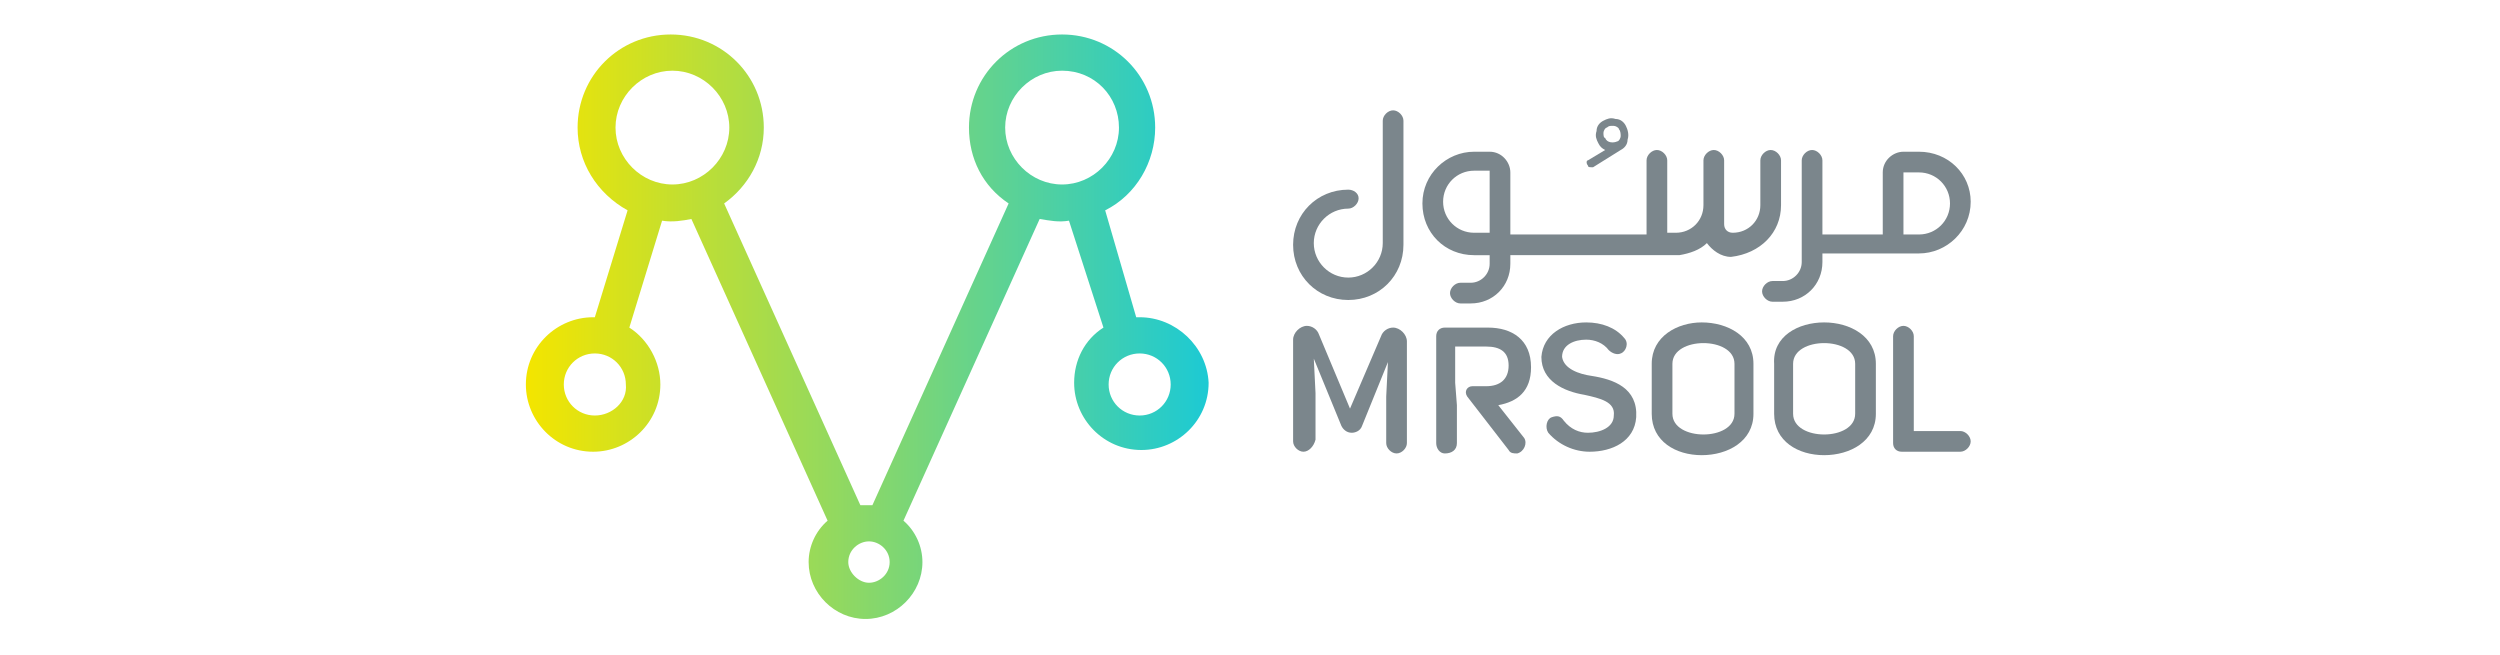 <?xml version="1.0" encoding="UTF-8"?>
<!-- Generator: Adobe Illustrator 28.1.0, SVG Export Plug-In . SVG Version: 6.00 Build 0)  -->
<svg xmlns="http://www.w3.org/2000/svg" xmlns:xlink="http://www.w3.org/1999/xlink" version="1.1" id="Layer_1" x="0px" y="0px" viewBox="0 0 145 38" style="enable-background:new 0 0 145 38;" xml:space="preserve">
<style type="text/css">
	.st0{fill:#1D1D1B;}
	.st1{fill:#FFFFFF;}
	.st2{fill:#1F96DA;}
	.st3{fill:url(#Path_1799_00000091726040911067924260000011682492575983998367_);}
	.st4{fill:url(#Path_1799_00000018933140368081586110000016914582071443966646_);}
	.st5{fill:#E36211;}
	.st6{fill-rule:evenodd;clip-rule:evenodd;fill:#016BF1;}
	.st7{filter:url(#Adobe_OpacityMaskFilter);}
	.st8{fill-rule:evenodd;clip-rule:evenodd;fill:#FFFFFF;}
	.st9{mask:url(#mask-2_00000036960666424741331610000011699652011461470881_);fill-rule:evenodd;clip-rule:evenodd;fill:#016BF1;}
	.st10{filter:url(#Adobe_OpacityMaskFilter_00000013896174120784578920000009719496064269952430_);}
	.st11{mask:url(#mask-4_00000047739556411362568260000016503159973058837128_);fill-rule:evenodd;clip-rule:evenodd;fill:#016BF1;}
	.st12{filter:url(#Adobe_OpacityMaskFilter_00000131363688764173201970000000908355091661643171_);}
	.st13{mask:url(#mask-6_00000091010641531785855430000007706516517472796039_);fill-rule:evenodd;clip-rule:evenodd;fill:#016BF1;}
	.st14{fill-rule:evenodd;clip-rule:evenodd;fill:#05A785;}
	.st15{fill:#FF395A;}
	.st16{fill:#DBD7D7;}
	.st17{fill:#EBE6E6;}
	.st18{fill:#E2573D;}
	.st19{fill:#6A6A6A;}
	.st20{fill:#6B6B6B;}
	.st21{fill:#FCFAFA;}
	.st22{fill:url(#SVGID_1_);}
	.st23{fill:#7B868C;}
	.st24{fill:#3051BB;}
	.st25{fill:#282828;}
	.st26{fill:#FF9900;}
	.st27{fill:#14284C;}
	.st28{fill:#13274B;}
	.st29{fill:#E00B14;}
	.st30{fill:#FF7900;}
	.st31{fill:#1A63AF;}
	.st32{fill:#1C64AF;}
	.st33{fill:#F2684B;}
	.st34{fill:#F58D51;}
	.st35{fill:#FBB459;}
</style>
<g>
	<g>
		
			<linearGradient id="SVGID_1_" gradientUnits="userSpaceOnUse" x1="30.681" y1="-819.376" x2="69.971" y2="-819.376" gradientTransform="matrix(1 0 0 -1 0 -800.381)">
			<stop offset="0" style="stop-color:#F3E500"></stop>
			<stop offset="1" style="stop-color:#1DCAD3"></stop>
		</linearGradient>
		<path class="st22" d="M66.1,18.4c-0.1,0-0.1,0-0.2,0l-1.8-6.2c1.8-0.9,2.9-2.8,2.9-4.8c0-3-2.4-5.4-5.4-5.4c-3,0-5.4,2.4-5.4,5.4    c0,1.8,0.8,3.4,2.3,4.4l-7.9,17.5c-0.2,0-0.4,0-0.7,0l-7.9-17.5c1.4-1,2.3-2.6,2.3-4.4c0-3-2.4-5.4-5.4-5.4c-3,0-5.4,2.4-5.4,5.4    c0,2,1.1,3.8,2.9,4.8l-1.9,6.2c0,0-0.1,0-0.1,0c-2.1,0-3.9,1.7-3.9,3.9c0,2.1,1.7,3.9,3.9,3.9c2.1,0,3.9-1.7,3.9-3.9    c0-1.3-0.7-2.6-1.8-3.3l1.9-6.2c0.6,0.1,1.2,0,1.7-0.1l7.9,17.5c-0.7,0.6-1.1,1.5-1.1,2.4c0,1.8,1.5,3.3,3.3,3.3    c1.8,0,3.3-1.5,3.3-3.3c0-0.9-0.4-1.8-1.1-2.4l7.9-17.5c0.6,0.1,1.1,0.2,1.7,0.1L64,19c-1.1,0.7-1.7,1.9-1.7,3.2    c0,2.1,1.7,3.9,3.9,3.9c2.1,0,3.9-1.7,3.9-3.9C70,20.1,68.2,18.4,66.1,18.4z M34.5,24.1c-1,0-1.8-0.8-1.8-1.8c0-1,0.8-1.8,1.8-1.8    s1.8,0.8,1.8,1.8C36.4,23.3,35.5,24.1,34.5,24.1z M42.3,7.4c0,1.8-1.5,3.3-3.3,3.3c-1.8,0-3.3-1.5-3.3-3.3s1.5-3.3,3.3-3.3    C40.8,4.1,42.3,5.6,42.3,7.4z M51.6,32.6c0,0.7-0.6,1.2-1.2,1.2s-1.2-0.6-1.2-1.2c0-0.7,0.6-1.2,1.2-1.2    C51,31.4,51.6,31.9,51.6,32.6z M64.9,7.4c0,1.8-1.5,3.3-3.3,3.3c-1.8,0-3.3-1.5-3.3-3.3s1.5-3.3,3.3-3.3    C63.5,4.1,64.9,5.6,64.9,7.4z M67.9,22.3c0,1-0.8,1.8-1.8,1.8c-1,0-1.8-0.8-1.8-1.8c0-1,0.8-1.8,1.8-1.8    C67.1,20.5,67.9,21.3,67.9,22.3z"></path>
		<g>
			<g>
				<path class="st23" d="M111.3,8.8h-0.9c-0.6,0-1.2,0.5-1.2,1.2v3.6h-3.5c0,0,0,0,0,0V9.3c0-0.3-0.3-0.6-0.6-0.6      c-0.3,0-0.6,0.3-0.6,0.6v5.9c0,0.6-0.5,1.1-1.1,1.1h-0.6c-0.3,0-0.6,0.3-0.6,0.6c0,0.3,0.3,0.6,0.6,0.6h0.6c1.3,0,2.3-1,2.3-2.3      v-0.5c0,0,0,0,0,0h5.6c1.6,0,3-1.3,3-3C114.3,10.1,113,8.8,111.3,8.8z M111.3,13.6h-0.9V10h0.9c1,0,1.8,0.8,1.8,1.8      C113.1,12.8,112.3,13.6,111.3,13.6z"></path>
				<path class="st23" d="M103.3,11.9V9.3c0-0.3-0.3-0.6-0.6-0.6c-0.3,0-0.6,0.3-0.6,0.6v2.6c0,0.9-0.7,1.6-1.6,1.6h0      c-0.3,0-0.5-0.2-0.5-0.5v-1.2V9.3c0-0.3-0.3-0.6-0.6-0.6c-0.3,0-0.6,0.3-0.6,0.6v2.6c0,0.9-0.7,1.6-1.6,1.6h-0.5V9.3      c0-0.3-0.3-0.6-0.6-0.6c-0.3,0-0.6,0.3-0.6,0.6v4.3h-7.9V10c0-0.6-0.5-1.2-1.2-1.2h-0.9c-1.6,0-3,1.3-3,3s1.3,3,3,3h0.9v0.5      c0,0.6-0.5,1.1-1.1,1.1h-0.6c-0.3,0-0.6,0.3-0.6,0.6c0,0.3,0.3,0.6,0.6,0.6h0.6c1.3,0,2.3-1,2.3-2.3v-0.5h9.7c0,0,0.1,0,0.1,0      c0.6-0.1,1.2-0.3,1.6-0.7c0.3,0.4,0.8,0.8,1.4,0.8h0C102.1,14.7,103.3,13.5,103.3,11.9z M86.4,12.6v0.9h-0.9      c-1,0-1.8-0.8-1.8-1.8s0.8-1.8,1.8-1.8h0.9V12.6z"></path>
				<path class="st23" d="M80.8,6.4c-0.3,0-0.6,0.3-0.6,0.6v7.1c0,1.1-0.9,2-2,2c-1.1,0-2-0.9-2-2c0-1.1,0.9-2,2-2      c0.3,0,0.6-0.3,0.6-0.6S78.5,11,78.2,11c-1.8,0-3.2,1.4-3.2,3.2c0,1.8,1.4,3.2,3.2,3.2c1.8,0,3.2-1.4,3.2-3.2V7      C81.4,6.7,81.1,6.4,80.8,6.4z"></path>
			</g>
			<path class="st23" d="M94.3,7.3c-0.1-0.2-0.3-0.4-0.6-0.4c-0.3-0.1-0.5,0-0.7,0.1c-0.2,0.1-0.4,0.3-0.4,0.6     c-0.1,0.3,0,0.5,0.1,0.7c0.1,0.2,0.2,0.3,0.4,0.4l-1,0.6C92,9.3,92,9.5,92.1,9.6c0,0.1,0.1,0.1,0.2,0.1c0,0,0.1,0,0.1,0l1.6-1     c0,0,0,0,0,0c0,0,0,0,0,0c0.2-0.1,0.4-0.3,0.4-0.6C94.5,7.8,94.4,7.5,94.3,7.3z M93,7.7c0-0.1,0.1-0.3,0.2-0.3     c0.1-0.1,0.2-0.1,0.3-0.1c0,0,0.1,0,0.1,0c0.1,0,0.3,0.1,0.3,0.2C94,7.6,94,7.8,94,7.9c0,0.1-0.1,0.3-0.2,0.3     c-0.2,0.1-0.6,0.1-0.7-0.2C93,8,93,7.8,93,7.7z"></path>
			<g>
				<path class="st23" d="M75.6,26.2L75.6,26.2c-0.3,0-0.6-0.3-0.6-0.6v-5.9c0-0.4,0.4-0.8,0.8-0.8l0,0c0.3,0,0.6,0.2,0.7,0.5      l1.8,4.3l1.8-4.2c0.1-0.3,0.4-0.5,0.7-0.5l0,0c0.4,0,0.8,0.4,0.8,0.8v5.9c0,0.3-0.3,0.6-0.6,0.6l0,0c-0.3,0-0.6-0.3-0.6-0.6      v-2.7l0.1-2L79,24.7c-0.1,0.3-0.4,0.4-0.6,0.4l0,0c-0.3,0-0.5-0.2-0.6-0.4l-1.6-3.9l0.1,2v2.7C76.2,25.9,75.9,26.2,75.6,26.2z"></path>
				<path class="st23" d="M92.3,21.8c1.3,0.2,2.7,0.7,2.6,2.4c-0.1,1.4-1.4,2-2.7,2c-0.9,0-1.8-0.4-2.4-1.1      c-0.2-0.3-0.1-0.8,0.2-0.9l0,0c0.3-0.1,0.5-0.1,0.7,0.2c0.4,0.5,0.9,0.7,1.4,0.7c0.7,0,1.5-0.3,1.5-1c0.1-0.8-0.8-1-1.7-1.2      c-1.2-0.2-2.5-0.8-2.5-2.2c0.1-1.3,1.3-2,2.6-2c0.9,0,1.7,0.3,2.2,0.9c0.3,0.3,0.1,0.8-0.2,0.9l0,0c-0.2,0.1-0.5,0-0.7-0.2      c-0.3-0.4-0.8-0.6-1.3-0.6c-0.7,0-1.4,0.3-1.4,1C90.7,21.4,91.6,21.7,92.3,21.8z"></path>
				<path class="st23" d="M98.7,18.7c1.5,0,3,0.8,3,2.4V24c0,1.6-1.5,2.4-3,2.4c-1.5,0-2.9-0.8-2.9-2.4v-2.9      C95.8,19.5,97.3,18.7,98.7,18.7z M97,24c0,0.8,0.9,1.2,1.8,1.2c0.9,0,1.8-0.4,1.8-1.2v-2.9c0-0.8-0.9-1.2-1.8-1.2      c-0.9,0-1.8,0.4-1.8,1.2V24z"></path>
				<path class="st23" d="M105.8,18.7c1.5,0,3,0.8,3,2.4V24c0,1.6-1.5,2.4-3,2.4c-1.5,0-2.9-0.8-2.9-2.4v-2.9      C102.8,19.5,104.3,18.7,105.8,18.7z M104,24c0,0.8,0.9,1.2,1.8,1.2c0.9,0,1.8-0.4,1.8-1.2v-2.9c0-0.8-0.9-1.2-1.8-1.2      c-0.9,0-1.8,0.4-1.8,1.2V24z"></path>
				<path class="st23" d="M113.7,26.2h-3.4c-0.3,0-0.5-0.2-0.5-0.5v-6.2c0-0.3,0.3-0.6,0.6-0.6l0,0c0.3,0,0.6,0.3,0.6,0.6V25h2.7      c0.3,0,0.6,0.3,0.6,0.6l0,0C114.3,25.9,114,26.2,113.7,26.2z"></path>
				<path class="st23" d="M84.4,22.2v-2.1h1.8c0.8,0,1.3,0.3,1.3,1.1c0,0.8-0.5,1.2-1.3,1.2h-0.8c-0.3,0-0.5,0.3-0.3,0.6l2.4,3.1      c0.1,0.2,0.3,0.2,0.5,0.2c0.4-0.1,0.6-0.6,0.4-0.9l-1.5-1.9c1.1-0.2,1.9-0.8,1.9-2.2c0-1.6-1.1-2.3-2.5-2.3h-2.5      c-0.3,0-0.5,0.2-0.5,0.5v6.2c0,0.3,0.2,0.6,0.5,0.6c0.4,0,0.7-0.2,0.7-0.6v-2.2L84.4,22.2L84.4,22.2z"></path>
			</g>
		</g>
	</g>
</g>
</svg>
